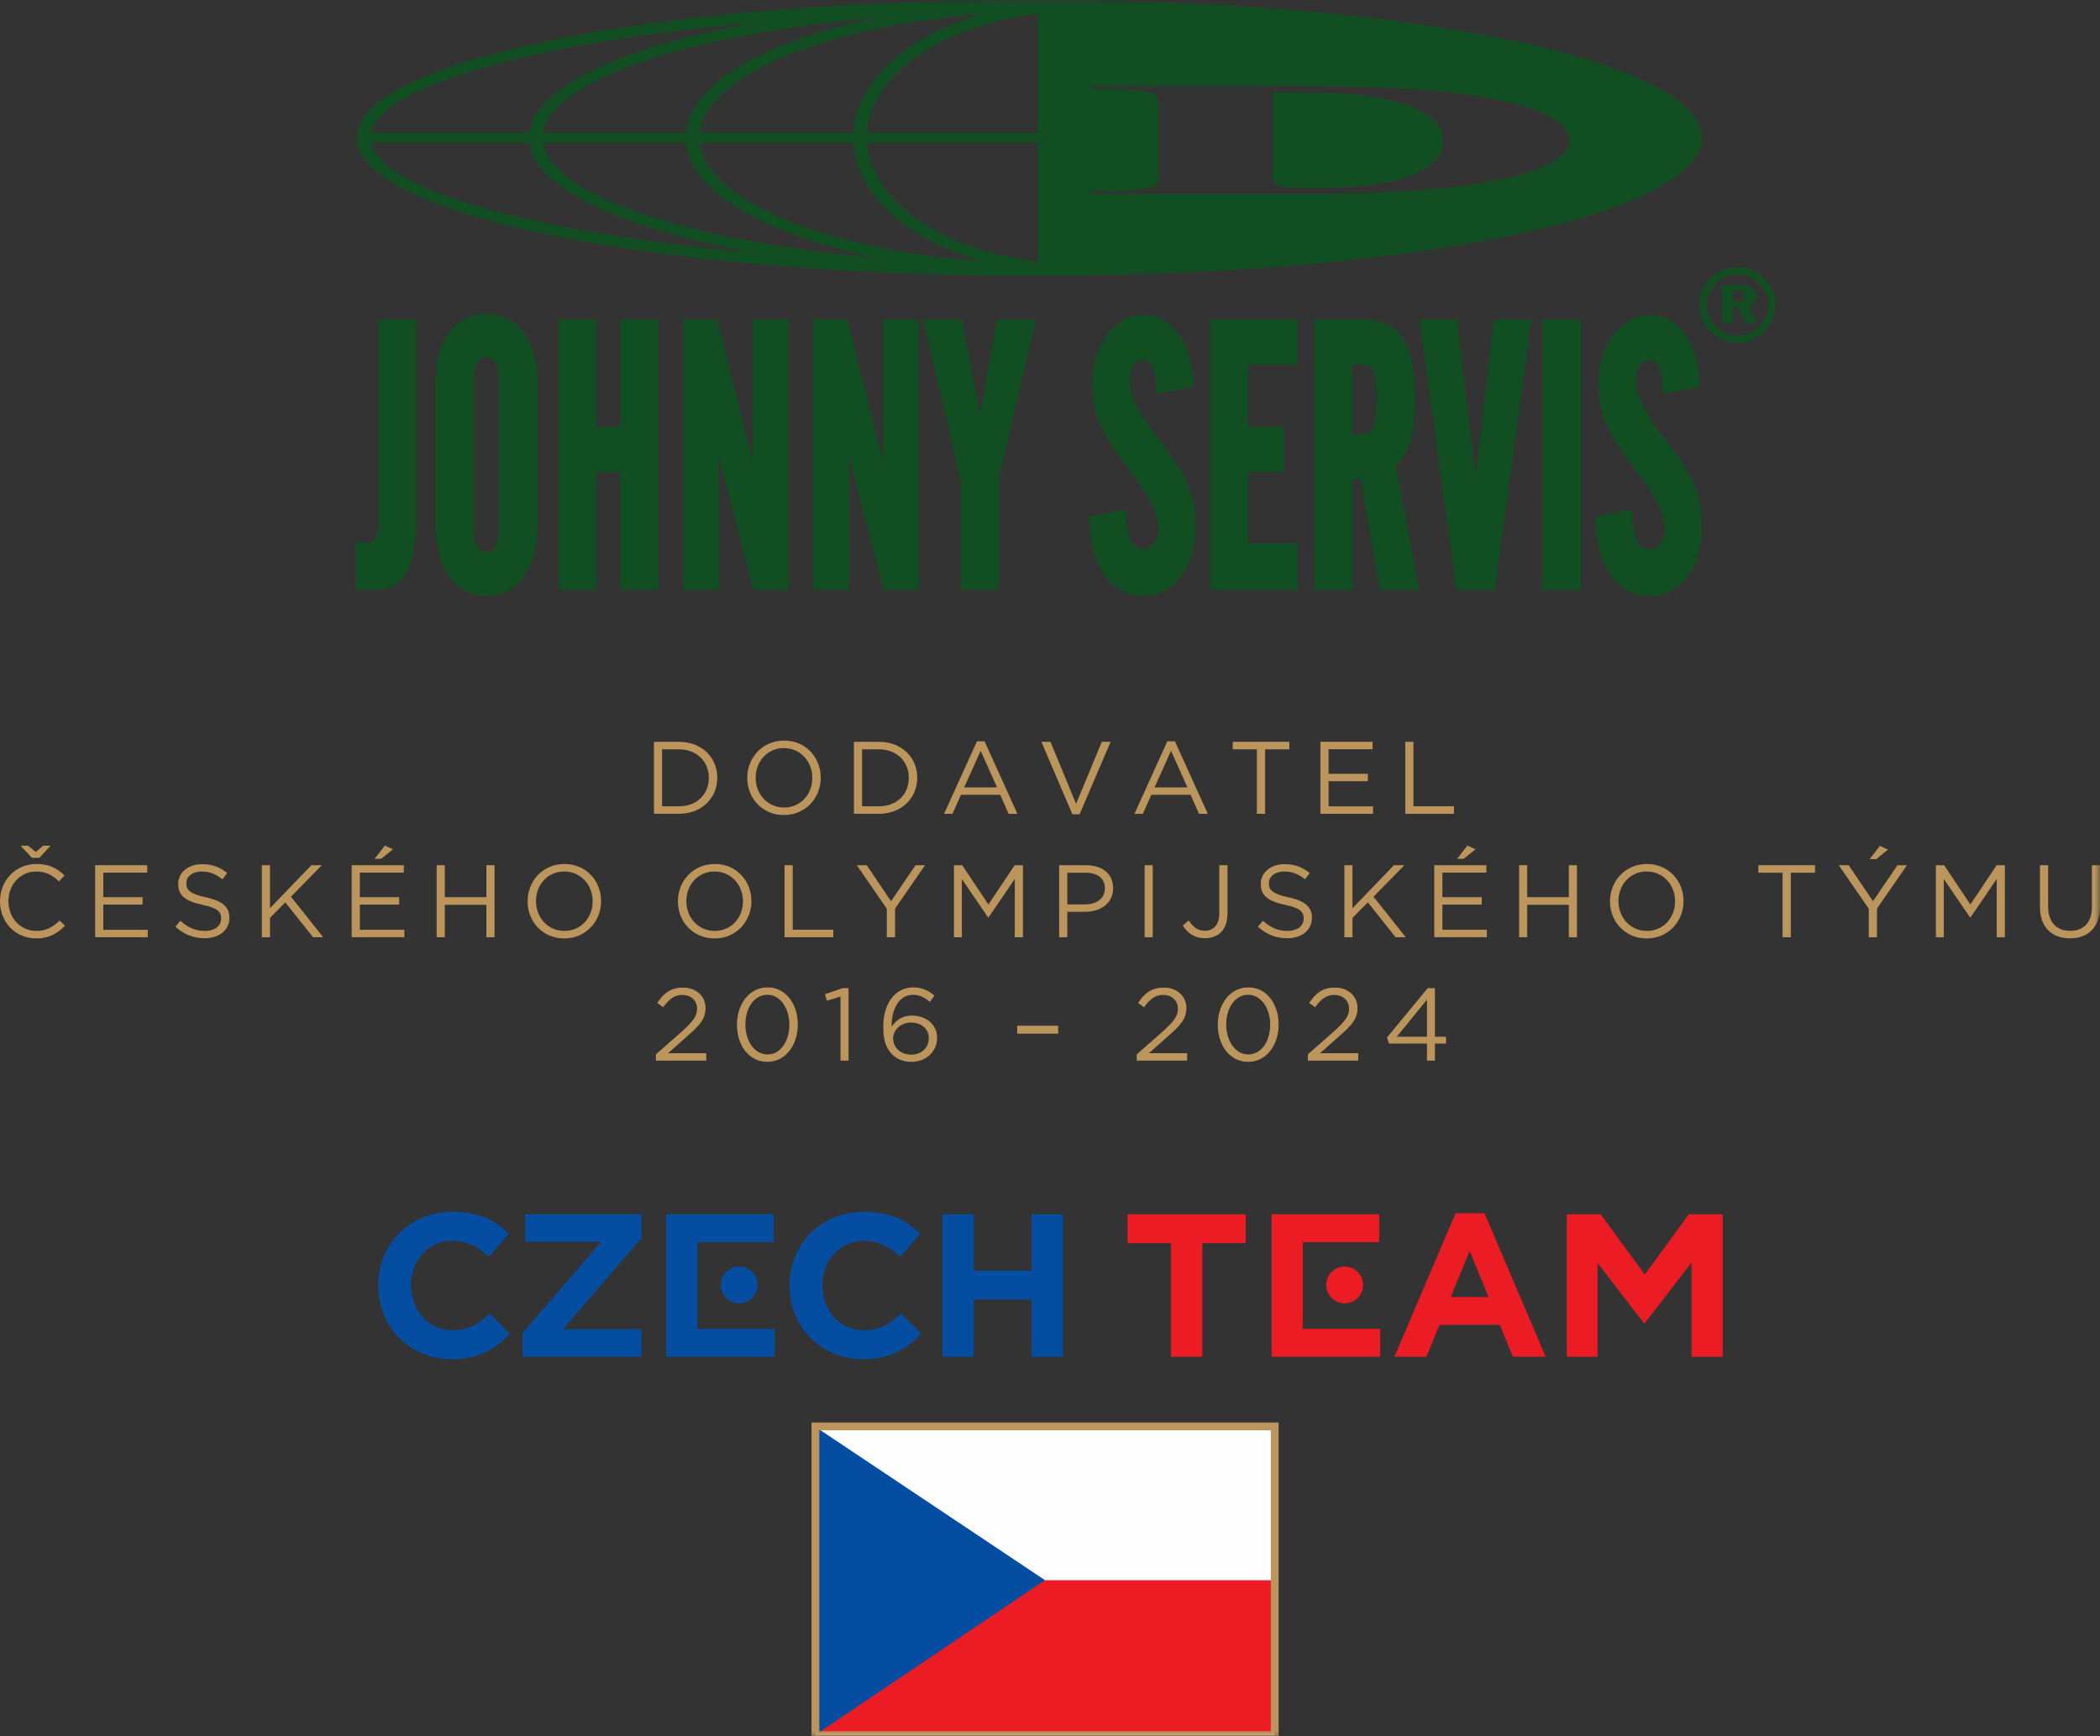 <?xml version="1.0" encoding="UTF-8"?>
<svg width="208px" height="172px" viewBox="0 0 208 172" version="1.1" xmlns="http://www.w3.org/2000/svg" xmlns:xlink="http://www.w3.org/1999/xlink">
    <rect x="0" y="0" width="208" height="172" fill="#333333" stroke="none"/>
    <title>B7A9BC11-54A8-45A5-B7EE-A20691222776@1x</title>
    <defs>
        <polygon id="path-1" points="0 172.283 208 172.283 208 0 0 0"></polygon>
    </defs>
    <g id="Symbols" stroke="none" stroke-width="1" fill="none" fill-rule="evenodd">
        <g id="Brand/Others/COV/Color">
            <path d="M65.579,74.231 L65.579,79.875 L67.251,79.875 C69.055,79.875 70.208,78.652 70.208,77.073 L70.208,77.053 C70.208,75.473 69.055,74.231 67.251,74.231 L65.579,74.231 Z M64.772,73.487 L67.251,73.487 C69.496,73.487 71.045,75.025 71.045,77.033 L71.045,77.053 C71.045,79.059 69.496,80.618 67.251,80.618 L64.772,80.618 L64.772,73.487 Z" id="Fill-1" fill="#BB955C"></path>
            <path d="M80.457,77.073 L80.457,77.053 C80.457,75.433 79.274,74.109 77.642,74.109 C76.011,74.109 74.848,75.413 74.848,77.033 L74.848,77.053 C74.848,78.673 76.031,79.997 77.663,79.997 C79.294,79.997 80.457,78.693 80.457,77.073 M74.013,77.073 L74.013,77.053 C74.013,75.086 75.492,73.365 77.663,73.365 C79.835,73.365 81.294,75.067 81.294,77.033 L81.294,77.053 C81.294,79.019 79.815,80.741 77.642,80.741 C75.47,80.741 74.013,79.039 74.013,77.073" id="Fill-3" fill="#BB955C"></path>
            <path d="M85.383,74.231 L85.383,79.875 L87.055,79.875 C88.86,79.875 90.014,78.652 90.014,77.073 L90.014,77.053 C90.014,75.473 88.86,74.231 87.055,74.231 L85.383,74.231 Z M84.577,73.487 L87.055,73.487 C89.3,73.487 90.85,75.025 90.85,77.033 L90.85,77.053 C90.85,79.059 89.3,80.618 87.055,80.618 L84.577,80.618 L84.577,73.487 Z" id="Fill-5" fill="#BB955C"></path>
            <path d="M98.754,78 L97.132,74.374 L95.5,78 L98.754,78 Z M96.764,73.436 L97.518,73.436 L100.772,80.619 L99.905,80.619 L99.069,78.734 L95.184,78.734 L94.337,80.619 L93.511,80.619 L96.764,73.436 Z" id="Fill-7" fill="#BB955C"></path>
            <polygon id="Fill-9" fill="#BB955C" points="103.148 73.487 104.047 73.487 106.584 79.631 109.135 73.487 110.001 73.487 106.932 80.668 106.218 80.668"></polygon>
            <path d="M117.61,78 L115.988,74.374 L114.357,78 L117.61,78 Z M115.62,73.436 L116.375,73.436 L119.628,80.619 L118.761,80.619 L117.926,78.734 L114.041,78.734 L113.194,80.619 L112.367,80.619 L115.62,73.436 Z" id="Fill-11" fill="#BB955C"></path>
            <polygon id="Fill-13" fill="#BB955C" points="124.493 74.231 122.097 74.231 122.097 73.487 127.706 73.487 127.706 74.231 125.31 74.231 125.31 80.618 124.493 80.618"></polygon>
            <polygon id="Fill-15" fill="#BB955C" points="130.785 73.487 135.946 73.487 135.946 74.221 131.592 74.221 131.592 76.656 135.487 76.656 135.487 77.388 131.592 77.388 131.592 79.884 135.996 79.884 135.996 80.618 130.785 80.618"></polygon>
            <polygon id="Fill-17" fill="#BB955C" points="139.189 73.487 139.995 73.487 139.995 79.874 144.013 79.874 144.013 80.618 139.189 80.618"></polygon>
            <path d="M3.895,84.978 L3.161,84.978 L2.038,83.777 L2.773,83.777 L3.539,84.388 L4.304,83.777 L5.018,83.777 L3.895,84.978 Z M0,89.298 L0,89.277 C0,87.26 1.509,85.589 3.61,85.589 C4.905,85.589 5.68,86.048 6.394,86.721 L5.843,87.312 C5.241,86.741 4.569,86.333 3.599,86.333 C2.018,86.333 0.835,87.617 0.835,89.257 L0.835,89.277 C0.835,90.928 2.028,92.222 3.599,92.222 C4.579,92.222 5.221,91.844 5.905,91.193 L6.434,91.711 C5.69,92.467 4.875,92.965 3.579,92.965 C1.519,92.965 0,91.346 0,89.298 L0,89.298 Z" id="Fill-19" fill="#BB955C"></path>
            <polygon id="Fill-21" fill="#BB955C" points="9.422 85.712 14.583 85.712 14.583 86.446 10.229 86.446 10.229 88.88 14.124 88.88 14.124 89.614 10.229 89.614 10.229 92.11 14.633 92.11 14.633 92.843 9.422 92.843"></polygon>
            <path d="M17.367,91.804 L17.868,91.213 C18.612,91.885 19.325,92.222 20.314,92.222 C21.274,92.222 21.906,91.712 21.906,91.01 L21.906,90.988 C21.906,90.327 21.548,89.951 20.049,89.634 C18.407,89.278 17.653,88.747 17.653,87.576 L17.653,87.556 C17.653,86.436 18.642,85.61 19.998,85.61 C21.039,85.61 21.783,85.905 22.507,86.486 L22.038,87.107 C21.375,86.568 20.713,86.333 19.978,86.333 C19.049,86.333 18.457,86.842 18.457,87.485 L18.457,87.505 C18.457,88.178 18.825,88.554 20.395,88.89 C21.986,89.238 22.721,89.817 22.721,90.908 L22.721,90.928 C22.721,92.15 21.701,92.944 20.284,92.944 C19.152,92.944 18.224,92.568 17.367,91.804" id="Fill-23" fill="#BB955C"></path>
            <polygon id="Fill-25" fill="#BB955C" points="25.933 85.712 26.74 85.712 26.74 89.971 30.839 85.712 31.879 85.712 28.82 88.83 32.011 92.843 31.002 92.843 28.259 89.39 26.74 90.928 26.74 92.843 25.933 92.843"></polygon>
            <path d="M38.12,83.766 L38.927,84.133 L37.752,85.08 L37.1,85.08 L38.12,83.766 Z M34.837,85.713 L39.997,85.713 L39.997,86.445 L35.642,86.445 L35.642,88.88 L39.538,88.88 L39.538,89.614 L35.642,89.614 L35.642,92.11 L40.048,92.11 L40.048,92.842 L34.837,92.842 L34.837,85.713 Z" id="Fill-27" fill="#BB955C"></path>
            <polygon id="Fill-29" fill="#BB955C" points="43.25 85.712 44.056 85.712 44.056 88.88 48.175 88.88 48.175 85.712 48.982 85.712 48.982 92.843 48.175 92.843 48.175 89.634 44.056 89.634 44.056 92.843 43.25 92.843"></polygon>
            <path d="M58.7,89.298 L58.7,89.278 C58.7,87.658 57.517,86.333 55.885,86.333 C54.254,86.333 53.091,87.638 53.091,89.257 L53.091,89.278 C53.091,90.898 54.274,92.222 55.906,92.222 C57.537,92.222 58.7,90.918 58.7,89.298 M52.256,89.298 L52.256,89.278 C52.256,87.312 53.733,85.59 55.906,85.59 C58.078,85.59 59.537,87.292 59.537,89.257 L59.537,89.278 C59.537,91.243 58.058,92.966 55.885,92.966 C53.713,92.966 52.256,91.263 52.256,89.298" id="Fill-31" fill="#BB955C"></path>
            <path d="M73.589,89.298 L73.589,89.278 C73.589,87.658 72.406,86.333 70.775,86.333 C69.143,86.333 67.98,87.638 67.98,89.257 L67.98,89.278 C67.98,90.898 69.163,92.222 70.795,92.222 C72.426,92.222 73.589,90.918 73.589,89.298 M67.145,89.298 L67.145,89.278 C67.145,87.312 68.622,85.59 70.795,85.59 C72.968,85.59 74.426,87.292 74.426,89.257 L74.426,89.278 C74.426,91.243 72.947,92.966 70.775,92.966 C68.602,92.966 67.145,91.263 67.145,89.298" id="Fill-33" fill="#BB955C"></path>
            <polygon id="Fill-35" fill="#BB955C" points="77.709 85.712 78.516 85.712 78.516 92.1 82.534 92.1 82.534 92.843 77.709 92.843"></polygon>
            <polygon id="Fill-37" fill="#BB955C" points="87.836 90.022 84.868 85.713 85.848 85.713 88.254 89.278 90.681 85.713 91.619 85.713 88.653 90.012 88.653 92.843 87.836 92.843"></polygon>
            <polygon id="Fill-39" fill="#BB955C" points="94.485 85.712 95.302 85.712 97.902 89.603 100.503 85.712 101.318 85.712 101.318 92.843 100.513 92.843 100.513 87.067 97.912 90.888 97.871 90.888 95.27 87.077 95.27 92.843 94.485 92.843"></polygon>
            <path d="M107.478,89.594 C108.661,89.594 109.436,88.962 109.436,88.024 L109.436,88.004 C109.436,86.985 108.671,86.456 107.518,86.456 L105.714,86.456 L105.714,89.594 L107.478,89.594 Z M104.907,85.713 L107.58,85.713 C109.19,85.713 110.252,86.569 110.252,87.974 L110.252,87.994 C110.252,89.531 108.967,90.327 107.446,90.327 L105.714,90.327 L105.714,92.843 L104.907,92.843 L104.907,85.713 Z" id="Fill-41" fill="#BB955C"></path>
            <mask id="mask-2" fill="white">
                <use xlink:href="#path-1"></use>
            </mask>
            <g id="Clip-44"></g>
            <polygon id="Fill-43" fill="#BB955C" mask="url(#mask-2)" points="113.372 92.843 114.178 92.843 114.178 85.712 113.372 85.712"></polygon>
            <path d="M117.156,91.682 L117.737,91.183 C118.176,91.844 118.624,92.2 119.369,92.2 C120.175,92.2 120.767,91.621 120.767,90.49 L120.767,85.712 L121.582,85.712 L121.582,90.48 C121.582,91.316 121.336,91.947 120.93,92.355 C120.532,92.743 119.99,92.944 119.359,92.944 C118.288,92.944 117.604,92.415 117.156,91.682" id="Fill-45" fill="#BB955C" mask="url(#mask-2)"></path>
            <path d="M124.59,91.804 L125.091,91.213 C125.835,91.885 126.549,92.222 127.537,92.222 C128.497,92.222 129.129,91.712 129.129,91.01 L129.129,90.988 C129.129,90.327 128.772,89.951 127.272,89.634 C125.63,89.278 124.875,88.747 124.875,87.576 L124.875,87.556 C124.875,86.436 125.865,85.61 127.221,85.61 C128.262,85.61 129.006,85.905 129.73,86.486 L129.261,87.107 C128.598,86.568 127.936,86.333 127.201,86.333 C126.274,86.333 125.682,86.842 125.682,87.485 L125.682,87.505 C125.682,88.178 126.048,88.554 127.618,88.89 C129.209,89.238 129.944,89.817 129.944,90.908 L129.944,90.928 C129.944,92.15 128.924,92.944 127.507,92.944 C126.374,92.944 125.447,92.568 124.59,91.804" id="Fill-46" fill="#BB955C" mask="url(#mask-2)"></path>
            <polygon id="Fill-47" fill="#BB955C" mask="url(#mask-2)" points="133.157 85.712 133.962 85.712 133.962 89.971 138.062 85.712 139.102 85.712 136.042 88.83 139.235 92.843 138.226 92.843 135.482 89.39 133.962 90.928 133.962 92.843 133.157 92.843"></polygon>
            <path d="M145.343,83.766 L146.15,84.133 L144.977,85.08 L144.323,85.08 L145.343,83.766 Z M142.06,85.713 L147.22,85.713 L147.22,86.445 L142.865,86.445 L142.865,88.88 L146.762,88.88 L146.762,89.614 L142.865,89.614 L142.865,92.11 L147.271,92.11 L147.271,92.842 L142.06,92.842 L142.06,85.713 Z" id="Fill-48" fill="#BB955C" mask="url(#mask-2)"></path>
            <polygon id="Fill-49" fill="#BB955C" mask="url(#mask-2)" points="150.463 85.712 151.268 85.712 151.268 88.88 155.389 88.88 155.389 85.712 156.195 85.712 156.195 92.843 155.389 92.843 155.389 89.634 151.268 89.634 151.268 92.843 150.463 92.843"></polygon>
            <path d="M165.913,89.298 L165.913,89.278 C165.913,87.658 164.73,86.333 163.099,86.333 C161.467,86.333 160.304,87.638 160.304,89.257 L160.304,89.278 C160.304,90.898 161.487,92.222 163.119,92.222 C164.75,92.222 165.913,90.918 165.913,89.298 M159.467,89.298 L159.467,89.278 C159.467,87.312 160.948,85.59 163.119,85.59 C165.292,85.59 166.75,87.292 166.75,89.257 L166.75,89.278 C166.75,91.243 165.271,92.966 163.099,92.966 C160.926,92.966 159.467,91.263 159.467,89.298" id="Fill-50" fill="#BB955C" mask="url(#mask-2)"></path>
            <polygon id="Fill-51" fill="#BB955C" mask="url(#mask-2)" points="176.56 86.456 174.164 86.456 174.164 85.712 179.773 85.712 179.773 86.456 177.377 86.456 177.377 92.843 176.56 92.843"></polygon>
            <path d="M186.197,83.797 L187.004,84.163 L185.831,85.111 L185.177,85.111 L186.197,83.797 Z M185.095,90.021 L182.129,85.712 L183.107,85.712 L185.515,89.277 L187.941,85.712 L188.879,85.712 L185.911,90.011 L185.911,92.843 L185.095,92.843 L185.095,90.021 Z" id="Fill-52" fill="#BB955C" mask="url(#mask-2)"></path>
            <polygon id="Fill-53" fill="#BB955C" mask="url(#mask-2)" points="191.745 85.712 192.562 85.712 195.161 89.603 197.761 85.712 198.578 85.712 198.578 92.843 197.773 92.843 197.773 87.067 195.171 90.888 195.131 90.888 192.53 87.077 192.53 92.843 191.745 92.843"></polygon>
            <path d="M202.055,89.858 L202.055,85.712 L202.862,85.712 L202.862,89.808 C202.862,91.345 203.687,92.212 205.043,92.212 C206.359,92.212 207.196,91.418 207.196,89.858 L207.196,85.712 L208.001,85.712 L208.001,89.798 C208.001,91.874 206.807,92.955 205.023,92.955 C203.258,92.955 202.055,91.874 202.055,89.858" id="Fill-54" fill="#BB955C" mask="url(#mask-2)"></path>
            <path d="M64.967,104.446 L67.558,102.165 C68.649,101.186 69.047,100.637 69.047,99.924 C69.047,99.088 68.383,98.557 67.608,98.557 C66.792,98.557 66.262,98.985 65.691,99.779 L65.099,99.353 C65.741,98.395 66.415,97.834 67.669,97.834 C68.954,97.834 69.882,98.69 69.882,99.852 L69.882,99.872 C69.882,100.911 69.331,101.554 68.077,102.643 L66.17,104.334 L69.954,104.334 L69.954,105.069 L64.967,105.069 L64.967,104.446 Z" id="Fill-55" fill="#BB955C" mask="url(#mask-2)"></path>
            <path d="M78.184,101.523 L78.184,101.503 C78.184,99.943 77.327,98.547 76.001,98.547 C74.665,98.547 73.829,99.913 73.829,101.483 L73.829,101.503 C73.829,103.061 74.686,104.457 76.022,104.457 C77.357,104.457 78.184,103.081 78.184,101.523 M72.993,101.523 L72.993,101.503 C72.993,99.505 74.187,97.815 76.022,97.815 C77.858,97.815 79.019,99.485 79.019,101.483 L79.019,101.503 C79.019,103.499 77.836,105.189 76.001,105.189 C74.155,105.189 72.993,103.519 72.993,101.523" id="Fill-56" fill="#BB955C" mask="url(#mask-2)"></path>
            <polygon id="Fill-57" fill="#BB955C" mask="url(#mask-2)" points="83.252 98.721 81.906 99.139 81.712 98.486 83.455 97.887 84.047 97.887 84.047 105.068 83.252 105.068"></polygon>
            <path d="M91.992,102.847 L91.992,102.827 C91.992,101.951 91.278,101.299 90.248,101.299 C89.177,101.299 88.463,102.063 88.463,102.857 L88.463,102.877 C88.463,103.785 89.218,104.477 90.268,104.477 C91.318,104.477 91.992,103.753 91.992,102.847 M88.381,104.467 C87.811,103.896 87.484,103.163 87.484,101.705 L87.484,101.685 C87.484,99.515 88.586,97.814 90.453,97.814 C91.308,97.814 91.942,98.12 92.564,98.63 L92.093,99.251 C91.564,98.803 91.063,98.548 90.411,98.548 C89.035,98.548 88.31,99.995 88.31,101.603 L88.31,101.705 C88.779,101.024 89.423,100.606 90.35,100.606 C91.676,100.606 92.819,101.462 92.819,102.797 L92.819,102.817 C92.819,104.192 91.706,105.19 90.258,105.19 C89.473,105.19 88.83,104.915 88.381,104.467" id="Fill-58" fill="#BB955C" mask="url(#mask-2)"></path>
            <polygon id="Fill-59" fill="#BB955C" mask="url(#mask-2)" points="100.752 102.397 104.812 102.397 104.812 101.613 100.752 101.613"></polygon>
            <path d="M112.592,104.446 L115.183,102.165 C116.274,101.186 116.672,100.637 116.672,99.924 C116.672,99.088 116.008,98.557 115.232,98.557 C114.417,98.557 113.888,98.985 113.316,99.779 L112.725,99.353 C113.367,98.395 114.041,97.834 115.294,97.834 C116.58,97.834 117.507,98.69 117.507,99.852 L117.507,99.872 C117.507,100.911 116.958,101.554 115.703,102.643 L113.795,104.334 L117.58,104.334 L117.58,105.069 L112.592,105.069 L112.592,104.446 Z" id="Fill-60" fill="#BB955C" mask="url(#mask-2)"></path>
            <path d="M125.809,101.523 L125.809,101.503 C125.809,99.943 124.952,98.547 123.626,98.547 C122.29,98.547 121.454,99.913 121.454,101.483 L121.454,101.503 C121.454,103.061 122.311,104.457 123.647,104.457 C124.982,104.457 125.809,103.081 125.809,101.523 M120.618,101.523 L120.618,101.503 C120.618,99.505 121.812,97.815 123.647,97.815 C125.483,97.815 126.644,99.485 126.644,101.483 L126.644,101.503 C126.644,103.499 125.461,105.189 123.626,105.189 C121.781,105.189 120.618,103.519 120.618,101.523" id="Fill-61" fill="#BB955C" mask="url(#mask-2)"></path>
            <path d="M129.541,104.446 L132.133,102.165 C133.223,101.186 133.622,100.637 133.622,99.924 C133.622,99.088 132.958,98.557 132.183,98.557 C131.366,98.557 130.837,98.985 130.266,99.779 L129.674,99.353 C130.316,98.395 130.99,97.834 132.244,97.834 C133.529,97.834 134.457,98.69 134.457,99.852 L134.457,99.872 C134.457,100.911 133.907,101.554 132.652,102.643 L130.745,104.334 L134.529,104.334 L134.529,105.069 L129.541,105.069 L129.541,104.446 Z" id="Fill-62" fill="#BB955C" mask="url(#mask-2)"></path>
            <path d="M141.341,102.704 L141.341,99.026 L138.343,102.704 L141.341,102.704 Z M141.341,103.376 L137.576,103.376 L137.373,102.786 L141.413,97.886 L142.125,97.886 L142.125,102.704 L143.228,102.704 L143.228,103.376 L142.125,103.376 L142.125,105.068 L141.341,105.068 L141.341,103.376 Z" id="Fill-63" fill="#BB955C" mask="url(#mask-2)"></path>
            <polygon id="Fill-64" fill="#FEFEFE" mask="url(#mask-2)" points="80.765 171.897 126.257 171.897 126.257 141.305 80.765 141.305"></polygon>
            <path d="M37.458,127.387 L37.458,127.346 C37.458,123.335 40.487,120.049 44.824,120.049 C47.489,120.049 49.082,120.936 50.394,122.225 L48.416,124.505 C47.328,123.516 46.217,122.911 44.804,122.911 C42.422,122.911 40.707,124.887 40.707,127.306 L40.707,127.346 C40.707,129.765 42.382,131.781 44.804,131.781 C46.418,131.781 47.407,131.137 48.517,130.128 L50.495,132.124 C49.042,133.677 47.427,134.644 44.704,134.644 C40.545,134.644 37.458,131.439 37.458,127.387" id="Fill-65" fill="#044DA1" mask="url(#mask-2)"></path>
            <polygon id="Fill-66" fill="#044DA1" mask="url(#mask-2)" points="51.766 132.044 59.536 123.013 52.008 123.013 52.008 120.29 63.532 120.29 63.532 122.65 55.762 131.681 63.532 131.681 63.532 134.402 51.766 134.402"></polygon>
            <polygon id="Fill-67" fill="#044DA1" mask="url(#mask-2)" points="69.06 123.053 76.627 123.053 76.627 120.292 65.973 120.292 65.973 134.402 76.728 134.402 76.728 131.641 69.06 131.641"></polygon>
            <path d="M73.208,129.113 C74.215,129.113 75.032,128.297 75.032,127.291 C75.032,126.286 74.215,125.47 73.208,125.47 C72.202,125.47 71.385,126.286 71.385,127.291 C71.385,128.297 72.202,129.113 73.208,129.113" id="Fill-68" fill="#044DA1" mask="url(#mask-2)"></path>
            <path d="M78.202,127.387 L78.202,127.346 C78.202,123.335 81.23,120.049 85.567,120.049 C88.232,120.049 89.825,120.936 91.138,122.225 L89.16,124.505 C88.071,123.516 86.96,122.911 85.547,122.911 C83.166,122.911 81.452,124.887 81.452,127.306 L81.452,127.346 C81.452,129.765 83.125,131.781 85.547,131.781 C87.162,131.781 88.152,131.137 89.261,130.128 L91.238,132.124 C89.785,133.677 88.17,134.644 85.448,134.644 C81.289,134.644 78.202,131.439 78.202,127.387" id="Fill-69" fill="#044DA1" mask="url(#mask-2)"></path>
            <polygon id="Fill-70" fill="#044DA1" mask="url(#mask-2)" points="93.337 120.29 96.446 120.29 96.446 125.875 102.176 125.875 102.176 120.29 105.285 120.29 105.285 134.403 102.176 134.403 102.176 128.737 96.446 128.737 96.446 134.403 93.337 134.403"></polygon>
            <polygon id="Fill-71" fill="#EC1C24" mask="url(#mask-2)" points="115.979 123.153 111.681 123.153 111.681 120.29 123.385 120.29 123.385 123.153 119.088 123.153 119.088 134.402 115.979 134.402"></polygon>
            <polygon id="Fill-72" fill="#EC1C24" mask="url(#mask-2)" points="129.035 123.053 136.602 123.053 136.602 120.292 125.948 120.292 125.948 134.402 136.705 134.402 136.705 131.641 129.035 131.641"></polygon>
            <path d="M133.183,129.113 C134.19,129.113 135.007,128.297 135.007,127.291 C135.007,126.286 134.19,125.47 133.183,125.47 C132.177,125.47 131.36,126.286 131.36,127.291 C131.36,128.297 132.177,129.113 133.183,129.113" id="Fill-73" fill="#EC1C24" mask="url(#mask-2)"></path>
            <path d="M147.44,128.495 L145.563,123.919 L143.686,128.495 L147.44,128.495 Z M144.17,120.189 L147.035,120.189 L153.092,134.402 L149.842,134.402 L148.549,131.237 L142.577,131.237 L141.285,134.402 L138.116,134.402 L144.17,120.189 Z" id="Fill-74" fill="#EC1C24" mask="url(#mask-2)"></path>
            <polygon id="Fill-75" fill="#EC1C24" mask="url(#mask-2)" points="155.189 134.402 158.236 134.402 158.236 125.117 162.83 131.085 162.911 131.085 167.544 125.057 167.544 134.402 170.632 134.402 170.632 120.291 167.281 120.291 162.911 126.257 158.54 120.291 155.189 120.291"></polygon>
            <polygon id="Fill-76" fill="#EC1C24" mask="url(#mask-2)" points="80.946 171.702 126.054 171.702 126.054 156.544 80.946 156.544"></polygon>
            <polygon id="Fill-77" fill="#044DA1" mask="url(#mask-2)" points="80.993 171.701 103.502 156.535 80.993 141.501"></polygon>
            <path d="M81.151,171.509 L125.869,171.509 L125.869,141.691 L81.151,141.691 L81.151,171.509 Z M80.377,172.283 L126.644,172.283 L126.644,140.919 L80.377,140.919 L80.377,172.283 Z" id="Fill-78" fill="#BB955C" mask="url(#mask-2)"></path>
            <path d="M117.909,48.712 C117.854,48.544 117.795,48.372 117.731,48.207 C117.499,47.611 117.15,46.935 116.674,46.179 C116.205,45.436 115.614,44.605 114.903,43.695 L114.721,43.461 L114.72,43.458 C112.849,41.076 111.913,39.173 111.913,37.739 C111.913,37.259 111.981,36.848 112.117,36.515 C112.142,36.453 112.172,36.393 112.201,36.336 C112.231,36.28 112.263,36.225 112.298,36.178 L112.298,36.173 C112.418,36.002 112.549,35.872 112.698,35.79 C112.841,35.715 113.007,35.676 113.196,35.676 C113.396,35.676 113.572,35.716 113.712,35.809 C113.859,35.894 113.982,36.042 114.085,36.24 C114.201,36.46 114.295,36.767 114.364,37.148 C114.436,37.543 114.491,38.028 114.518,38.6 L114.537,39.003 L114.935,38.929 L117.934,38.375 L118.244,38.318 L118.223,38.008 C118.163,36.987 118.01,36.072 117.765,35.26 C117.516,34.432 117.172,33.715 116.738,33.108 C116.294,32.478 115.789,32.01 115.21,31.693 C114.627,31.377 113.985,31.211 113.283,31.211 C112.554,31.211 111.885,31.385 111.267,31.731 C110.658,32.07 110.11,32.575 109.618,33.245 C109.213,33.799 108.894,34.407 108.658,35.067 C108.613,35.191 108.569,35.322 108.531,35.458 C108.289,36.263 108.171,37.148 108.171,38.1 L108.171,38.103 C108.171,39.045 108.296,39.962 108.536,40.834 C108.585,41.014 108.64,41.182 108.694,41.343 C108.751,41.508 108.81,41.675 108.877,41.845 L108.882,41.847 C109.121,42.439 109.502,43.153 110.03,43.98 C110.556,44.806 111.224,45.749 112.034,46.815 L112.323,47.188 C113.132,48.247 113.735,49.206 114.138,50.057 C114.53,50.886 114.72,51.616 114.72,52.244 C114.72,52.741 114.648,53.161 114.485,53.503 C114.458,53.562 114.427,53.627 114.39,53.691 C114.352,53.753 114.313,53.809 114.278,53.861 C114.137,54.052 113.97,54.193 113.792,54.282 C113.617,54.373 113.417,54.415 113.196,54.415 C112.838,54.415 112.54,54.29 112.313,54.044 C112.263,53.992 112.218,53.936 112.179,53.874 C112.135,53.809 112.095,53.742 112.055,53.668 L112.053,53.659 C111.834,53.245 111.683,52.657 111.593,51.898 C111.581,51.771 111.561,51.611 111.547,51.418 C111.535,51.237 111.524,51.062 111.514,50.896 L111.162,50.921 L111.162,50.92 L111.514,50.893 L111.514,50.876 L111.495,50.46 L111.09,50.545 L108.164,51.125 L110.939,50.935 L110.93,50.935 L108.164,51.125 L107.867,51.182 L107.877,51.482 C107.954,53.812 108.464,55.645 109.389,56.976 L109.393,56.976 C109.873,57.658 110.443,58.175 111.097,58.521 C111.75,58.868 112.483,59.041 113.305,59.041 C114.051,59.041 114.733,58.873 115.355,58.542 C115.97,58.212 116.52,57.72 116.997,57.069 L116.997,57.065 C117.476,56.422 117.829,55.685 118.062,54.866 C118.297,54.052 118.413,53.157 118.413,52.172 C118.413,51.126 118.297,50.146 118.06,49.238 C118.013,49.056 117.965,48.885 117.909,48.712 L117.909,48.712 Z M147.918,31.966 L146.162,47.274 L144.346,31.966 L144.31,31.651 L140.597,31.651 L140.652,32.05 L144.208,58.136 L144.25,58.443 L148.071,58.443 L148.113,58.136 L151.63,32.05 L151.686,31.651 L147.952,31.651 L147.918,31.966 Z M152.756,58.443 L156.581,58.443 L156.581,31.651 L152.756,31.651 L152.756,58.443 Z M98.719,31.943 L97.069,41.021 L95.331,31.941 L95.276,31.651 L91.427,31.651 L91.527,32.085 L95.192,47.791 L95.192,58.443 L98.967,58.443 L98.967,47.302 L102.528,32.085 L102.627,31.651 L98.774,31.651 L98.719,31.943 Z M136.345,39.401 C136.345,40.148 136.313,40.772 136.246,41.273 C136.186,41.749 136.095,42.117 135.97,42.36 C135.863,42.575 135.722,42.736 135.539,42.842 C135.347,42.95 135.11,43 134.813,43 L133.956,43 L133.956,36.129 L134.707,36.129 C135.024,36.129 135.293,36.18 135.502,36.284 C135.695,36.383 135.851,36.53 135.962,36.728 C136.061,36.913 136.145,37.173 136.204,37.501 C136.216,37.554 136.229,37.623 136.239,37.709 C136.308,38.165 136.345,38.724 136.345,39.392 L136.345,39.401 Z M138.264,46.094 C138.723,45.639 139.099,45.095 139.39,44.464 C139.444,44.336 139.501,44.202 139.558,44.052 C139.612,43.903 139.662,43.759 139.706,43.618 L139.706,43.616 C139.864,43.091 139.982,42.486 140.059,41.806 C140.136,41.126 140.172,40.374 140.172,39.549 C140.172,37.606 139.972,36.042 139.573,34.855 C139.491,34.615 139.407,34.392 139.308,34.189 C139.214,33.984 139.108,33.786 138.994,33.606 L138.994,33.604 C138.582,32.951 138.041,32.461 137.37,32.136 C136.712,31.813 135.935,31.651 135.036,31.651 L130.183,31.651 L130.183,58.443 L133.956,58.443 L133.956,47.478 L134.764,47.478 L136.616,58.146 L136.664,58.443 L140.561,58.443 L140.479,58.025 L138.264,46.094 Z M119.85,58.443 L128.558,58.443 L128.558,53.819 L123.623,53.819 L123.623,46.737 L127.18,46.737 L127.18,42.263 L123.623,42.263 L123.623,36.129 L128.558,36.129 L128.558,31.651 L119.85,31.651 L119.85,58.443 Z M168.203,49.238 C168.157,49.056 168.107,48.885 168.052,48.712 C167.994,48.544 167.939,48.372 167.872,48.207 C167.643,47.611 167.289,46.935 166.816,46.179 C166.348,45.436 165.756,44.605 165.042,43.695 L164.869,43.461 L164.862,43.458 C163.916,42.253 163.21,41.172 162.74,40.205 C162.283,39.267 162.056,38.441 162.056,37.739 C162.056,37.259 162.125,36.848 162.262,36.515 C162.283,36.453 162.313,36.393 162.341,36.336 C162.368,36.28 162.402,36.225 162.439,36.178 L162.441,36.173 L162.439,36.173 C162.557,36.002 162.691,35.872 162.839,35.79 C162.983,35.715 163.15,35.676 163.338,35.676 C163.538,35.676 163.713,35.716 163.855,35.809 C164,35.894 164.123,36.042 164.225,36.238 L164.225,36.24 C164.341,36.46 164.435,36.767 164.502,37.148 C164.58,37.543 164.634,38.028 164.662,38.6 L164.677,39.003 L165.077,38.929 L168.075,38.375 L168.384,38.318 L168.364,38.008 C168.305,36.987 168.152,36.072 167.907,35.26 C167.658,34.432 167.319,33.715 166.879,33.108 C166.435,32.478 165.931,32.01 165.351,31.693 C164.771,31.377 164.131,31.211 163.424,31.211 C162.696,31.211 162.026,31.385 161.41,31.731 C160.802,32.07 160.254,32.575 159.759,33.245 C159.357,33.799 159.033,34.407 158.799,35.067 C158.757,35.191 158.708,35.322 158.67,35.458 C158.431,36.263 158.31,37.148 158.31,38.1 L158.31,38.103 C158.31,39.045 158.434,39.962 158.681,40.834 C158.727,41.014 158.779,41.182 158.834,41.343 C158.893,41.508 158.95,41.675 159.021,41.845 L159.021,41.847 C159.263,42.439 159.644,43.153 160.174,43.98 C160.701,44.806 161.365,45.749 162.173,46.815 L162.175,46.815 L162.466,47.188 C163.274,48.247 163.877,49.206 164.281,50.057 C164.669,50.886 164.862,51.616 164.862,52.244 C164.862,52.597 164.827,52.907 164.748,53.176 C164.671,53.438 164.563,53.668 164.417,53.861 C164.272,54.052 164.111,54.193 163.933,54.282 C163.76,54.373 163.56,54.415 163.338,54.415 C162.977,54.415 162.684,54.29 162.454,54.044 C162.41,53.992 162.363,53.936 162.32,53.874 C162.276,53.809 162.234,53.742 162.197,53.668 L162.194,53.659 C161.98,53.245 161.827,52.659 161.736,51.898 C161.72,51.766 161.705,51.605 161.688,51.418 C161.674,51.237 161.664,51.062 161.656,50.896 L161.306,50.921 L161.306,50.92 L161.656,50.893 L161.654,50.876 L161.637,50.46 L161.234,50.545 L158.308,51.125 L161.078,50.935 L161.071,50.935 L158.308,51.125 L158.011,51.182 L158.021,51.482 C158.077,53.144 158.345,54.551 158.841,55.709 C158.937,55.937 159.043,56.155 159.155,56.364 C159.271,56.575 159.397,56.775 159.523,56.959 L159.523,56.956 C159.525,56.963 159.532,56.97 159.535,56.976 C160.016,57.658 160.58,58.175 161.237,58.521 C161.891,58.868 162.627,59.041 163.445,59.041 C164.193,59.041 164.877,58.873 165.496,58.542 C166.111,58.212 166.657,57.72 167.144,57.069 L167.144,57.065 C167.615,56.422 167.971,55.685 168.206,54.866 C168.438,54.052 168.556,53.157 168.556,52.172 C168.556,51.126 168.438,50.146 168.203,49.238 L168.203,49.238 Z M87.436,45.708 L84.002,31.917 L83.934,31.651 L80.552,31.651 L80.552,58.443 L84.101,58.443 L84.101,45.271 L87.453,58.18 L87.52,58.443 L91.016,58.443 L91.016,31.651 L87.436,31.651 L87.436,45.708 Z M37.467,51.959 C37.467,52.419 37.405,52.791 37.279,53.085 C37.254,53.139 37.232,53.191 37.21,53.236 C37.183,53.275 37.155,53.319 37.123,53.362 L37.124,53.364 L37.121,53.364 C37.032,53.481 36.931,53.575 36.813,53.639 L36.812,53.639 C36.78,53.659 36.756,53.673 36.745,53.676 C36.597,53.745 36.422,53.783 36.217,53.783 L36.214,53.783 C36.182,53.783 36.146,53.778 36.101,53.775 C36.047,53.77 35.978,53.762 35.896,53.748 C35.763,53.721 35.666,53.708 35.59,53.708 L35.241,53.708 L35.241,58.443 L37.316,58.443 C38.282,58.443 39.079,58.113 39.695,57.455 C39.82,57.327 39.927,57.189 40.033,57.038 C40.137,56.891 40.233,56.73 40.322,56.562 L40.324,56.555 C40.633,55.956 40.865,55.207 41.015,54.302 C41.166,53.411 41.238,52.37 41.238,51.182 L41.238,31.651 L37.467,31.651 L37.467,51.959 Z M49.398,52.34 C49.398,52.768 49.366,53.139 49.306,53.456 C49.245,53.758 49.161,54.003 49.049,54.198 C48.944,54.373 48.823,54.502 48.681,54.586 C48.538,54.663 48.37,54.708 48.17,54.708 C47.973,54.708 47.803,54.663 47.661,54.586 C47.519,54.502 47.393,54.373 47.293,54.198 C47.182,54.003 47.093,53.758 47.032,53.456 C46.973,53.139 46.945,52.768 46.945,52.34 L46.945,37.773 C46.945,37.346 46.975,36.977 47.032,36.661 C47.093,36.366 47.178,36.117 47.293,35.929 C47.362,35.812 47.44,35.716 47.528,35.644 C47.565,35.607 47.612,35.58 47.661,35.548 C47.803,35.469 47.973,35.424 48.17,35.424 C48.45,35.424 48.677,35.51 48.855,35.679 C48.887,35.71 48.919,35.748 48.955,35.79 C48.986,35.83 49.017,35.876 49.045,35.924 L49.049,35.928 L49.049,35.929 C49.161,36.117 49.245,36.366 49.306,36.661 C49.366,36.977 49.398,37.346 49.398,37.773 L49.398,52.34 Z M51.947,33.042 L51.947,33.042 C51.573,32.502 51.139,32.072 50.652,31.758 C50.558,31.698 50.459,31.637 50.354,31.583 C49.741,31.256 49.05,31.095 48.284,31.088 L48.282,31.088 C47.472,31.088 46.753,31.248 46.113,31.565 C45.473,31.884 44.92,32.357 44.461,32.983 L44.461,32.985 C44.009,33.606 43.673,34.343 43.446,35.187 C43.228,36.027 43.115,36.974 43.115,38.028 L43.115,51.398 C43.115,52.603 43.219,53.673 43.423,54.604 C43.633,55.548 43.952,56.343 44.377,56.996 C44.737,57.552 45.174,57.995 45.678,58.321 C45.775,58.386 45.883,58.447 45.982,58.502 C46.619,58.836 47.348,59.004 48.166,59.004 L48.17,59.004 C49.348,59.004 50.338,58.653 51.132,57.953 C51.284,57.819 51.432,57.671 51.573,57.507 C51.712,57.342 51.842,57.171 51.964,56.986 L51.964,56.99 L51.964,56.986 C52.399,56.332 52.722,55.541 52.937,54.618 C53.149,53.71 53.25,52.674 53.25,51.506 L53.25,38.139 C53.25,37.074 53.146,36.122 52.932,35.28 C52.715,34.419 52.388,33.675 51.947,33.042 L51.947,33.042 Z M74.549,45.708 L71.106,31.917 L71.037,31.651 L67.659,31.651 L67.659,58.443 L71.21,58.443 L71.21,45.271 L74.558,58.18 L74.626,58.443 L78.127,58.443 L78.127,31.651 L74.549,31.651 L74.549,45.708 Z M61.435,42.298 L59.077,42.298 L59.077,31.651 L55.332,31.651 L55.332,58.443 L59.077,58.443 L59.077,46.775 L61.435,46.775 L61.435,58.443 L65.206,58.443 L65.206,31.651 L61.435,31.651 L61.435,42.298 Z" id="Fill-79" fill="#114E21" mask="url(#mask-2)"></path>
            <path d="M140.115,10.683 C138.609,10.044 136.68,9.607 134.328,9.377 C132.659,9.211 129.903,9.136 126.048,9.142 L126.048,17.473 C126.048,17.915 126.144,18.183 126.322,18.282 C126.509,18.38 126.818,18.457 127.253,18.511 C127.883,18.591 128.779,18.63 129.964,18.63 C133.822,18.63 136.766,18.331 138.796,17.732 C141.567,16.923 142.955,15.67 142.955,13.968 C142.955,12.595 142.004,11.502 140.115,10.683 L140.115,10.683 Z M153.871,15.979 C152.804,16.614 151.433,17.136 149.754,17.546 C148.062,17.958 146.124,18.293 143.909,18.539 C141.701,18.786 139.003,18.981 135.82,19.118 C134.41,19.179 132.185,19.212 129.159,19.212 L108.128,19.212 L108.128,18.924 L109.691,18.924 C111.049,18.924 112.101,18.873 112.823,18.774 C113.556,18.675 114.09,18.544 114.431,18.376 C114.647,18.267 114.752,17.935 114.752,17.384 L114.752,10.361 C114.752,9.815 114.62,9.476 114.361,9.337 C114.116,9.199 113.605,9.083 112.823,8.979 C112.054,8.877 111,8.825 109.691,8.825 L108.128,8.825 L108.128,8.533 L129.159,8.533 C134.778,8.533 139.298,8.709 142.715,9.057 C146.887,9.481 150.073,10.121 152.226,10.98 C154.392,11.845 155.469,12.818 155.469,13.903 C155.469,14.658 154.936,15.347 153.871,15.979 L153.871,15.979 Z M102.806,13.151 L85.888,13.151 C86.108,9.914 88.412,6.978 92.036,4.815 C94.925,3.087 98.652,1.88 102.806,1.372 L102.806,13.151 Z M102.806,25.932 C98.654,25.422 94.928,24.213 92.038,22.487 L92.036,22.487 C88.408,20.319 86.099,17.378 85.888,14.133 L102.806,14.133 L102.806,25.932 Z M79.598,22.434 C73.53,20.255 69.665,17.331 69.31,14.133 L84.518,14.133 C84.728,17.729 87.245,20.973 91.211,23.344 L91.21,23.345 C92.964,24.394 95.021,25.261 97.273,25.92 C90.458,25.376 84.358,24.143 79.598,22.434 L79.598,22.434 Z M67.771,22.41 C59.523,20.221 54.274,17.302 53.788,14.133 L67.934,14.133 C68.273,17.779 72.448,21.04 79.021,23.401 C81.364,24.242 84.014,24.965 86.904,25.559 C79.621,24.913 73.084,23.825 67.771,22.41 L67.771,22.41 Z M55.532,22.402 C44.472,20.201 37.424,17.285 36.765,14.133 L52.432,14.133 C52.886,17.802 58.493,21.074 67.341,23.422 C69.643,24.034 72.172,24.586 74.883,25.068 C67.642,24.413 61.09,23.506 55.532,22.402 L55.532,22.402 Z M55.537,4.902 C61.09,3.796 67.645,2.889 74.889,2.236 C72.175,2.718 69.646,3.269 67.341,3.881 C58.508,6.225 52.904,9.486 52.434,13.151 L36.769,13.151 C37.448,10.008 44.494,7.098 55.537,4.902 L55.537,4.902 Z M79.023,3.903 C72.459,6.26 68.29,9.517 67.937,13.151 L53.788,13.151 C54.294,9.99 59.544,7.074 67.771,4.892 C73.088,3.48 79.621,2.391 86.909,1.743 C84.021,2.335 81.367,3.062 79.023,3.903 L79.023,3.903 Z M97.274,1.385 C95.026,2.043 92.969,2.906 91.211,3.959 C87.252,6.325 84.735,9.565 84.518,13.151 L69.31,13.151 C69.682,9.961 73.54,7.042 79.598,4.87 C84.364,3.16 90.458,1.927 97.274,1.385 L97.274,1.385 Z M167.867,11.655 C165.792,8.587 159.023,5.884 149.144,3.87 C138.628,1.729 124.529,0.324 108.881,0.056 C108.305,0.026 107.723,0 107.135,0 L107.13,0 C106.952,0 106.772,0.014 106.596,0.017 C106.107,0.01 105.619,0.002 105.127,0.002 L105.122,0.002 C104.846,0.002 104.577,0.009 104.305,0.01 C104.03,0.01 103.757,0.007 103.477,0.007 L103.47,0.007 L103.47,0.014 C103.134,0.01 102.794,0.005 102.453,0.005 L102.442,0.005 C102.351,0.005 102.262,0.009 102.173,0.009 C102.1,0.009 102.027,0.007 101.953,0.007 L101.941,0.007 C83.733,0.007 67.191,1.484 55.2,3.871 C42.938,6.31 35.337,9.767 35.334,13.649 L35.334,13.651 C35.337,17.539 42.938,20.992 55.195,23.431 C67.191,25.818 83.733,27.298 101.946,27.298 L101.956,27.298 C102.013,27.298 102.065,27.295 102.121,27.295 C102.23,27.295 102.336,27.298 102.443,27.298 L102.453,27.298 C102.794,27.298 103.134,27.295 103.47,27.29 L103.47,27.298 L103.473,27.298 C103.761,27.298 104.043,27.295 104.324,27.29 C104.591,27.295 104.856,27.298 105.127,27.298 L105.13,27.298 C105.614,27.298 106.088,27.295 106.564,27.285 C106.759,27.29 106.94,27.304 107.133,27.304 L107.135,27.304 C107.725,27.304 108.31,27.278 108.886,27.246 C124.532,26.981 138.631,25.576 149.144,23.433 C159.038,21.42 165.811,18.712 167.871,15.639 C168.316,14.994 168.568,14.328 168.568,13.651 L168.568,13.649 C168.568,12.97 168.316,12.305 167.867,11.655 L167.867,11.655 Z" id="Fill-80" fill="#114E21" mask="url(#mask-2)"></path>
            <path d="M172.097,27.182 L172.092,27.182 C171.252,27.182 170.486,27.522 169.93,28.071 C169.379,28.617 169.036,29.376 169.036,30.207 L169.036,30.21 C169.036,31.044 169.379,31.8 169.93,32.35 C170.486,32.896 171.252,33.238 172.096,33.238 L172.097,33.238 C172.939,33.238 173.702,32.896 174.255,32.35 C174.811,31.8 175.151,31.044 175.151,30.21 L175.151,30.205 C175.151,29.376 174.811,28.617 174.255,28.071 C173.706,27.522 172.939,27.182 172.097,27.182 L172.097,27.182 Z M172.096,26.472 L172.097,26.472 C173.133,26.472 174.075,26.893 174.756,27.568 C175.44,28.244 175.86,29.179 175.86,30.205 L175.86,30.21 C175.86,31.239 175.44,32.174 174.756,32.85 C174.075,33.522 173.133,33.943 172.097,33.943 L172.096,33.943 C171.057,33.943 170.116,33.522 169.434,32.85 C168.753,32.172 168.327,31.239 168.327,30.21 L168.327,30.207 C168.327,29.179 168.753,28.244 169.434,27.568 C170.116,26.893 171.057,26.475 172.092,26.472 L172.096,26.472 Z" id="Fill-81" fill="#114E21" mask="url(#mask-2)"></path>
            <path d="M171.665,30.423 L171.665,32.006 L170.558,32.006 L170.558,28.246 L172.176,28.246 C172.786,28.246 173.223,28.331 173.498,28.503 C173.766,28.675 173.902,28.951 173.902,29.332 C173.902,29.569 173.85,29.758 173.735,29.908 C173.63,30.052 173.451,30.169 173.204,30.258 L174.014,32.006 L172.873,32.006 L172.188,30.423 L171.665,30.423 Z M171.665,28.79 L171.665,29.884 L172.1,29.884 C172.354,29.884 172.527,29.842 172.63,29.762 C172.729,29.681 172.778,29.53 172.778,29.312 C172.778,29.114 172.725,28.978 172.621,28.904 C172.519,28.827 172.331,28.79 172.062,28.79 L171.665,28.79 Z" id="Fill-82" fill="#114E21" mask="url(#mask-2)"></path>
        </g>
    </g>
</svg>